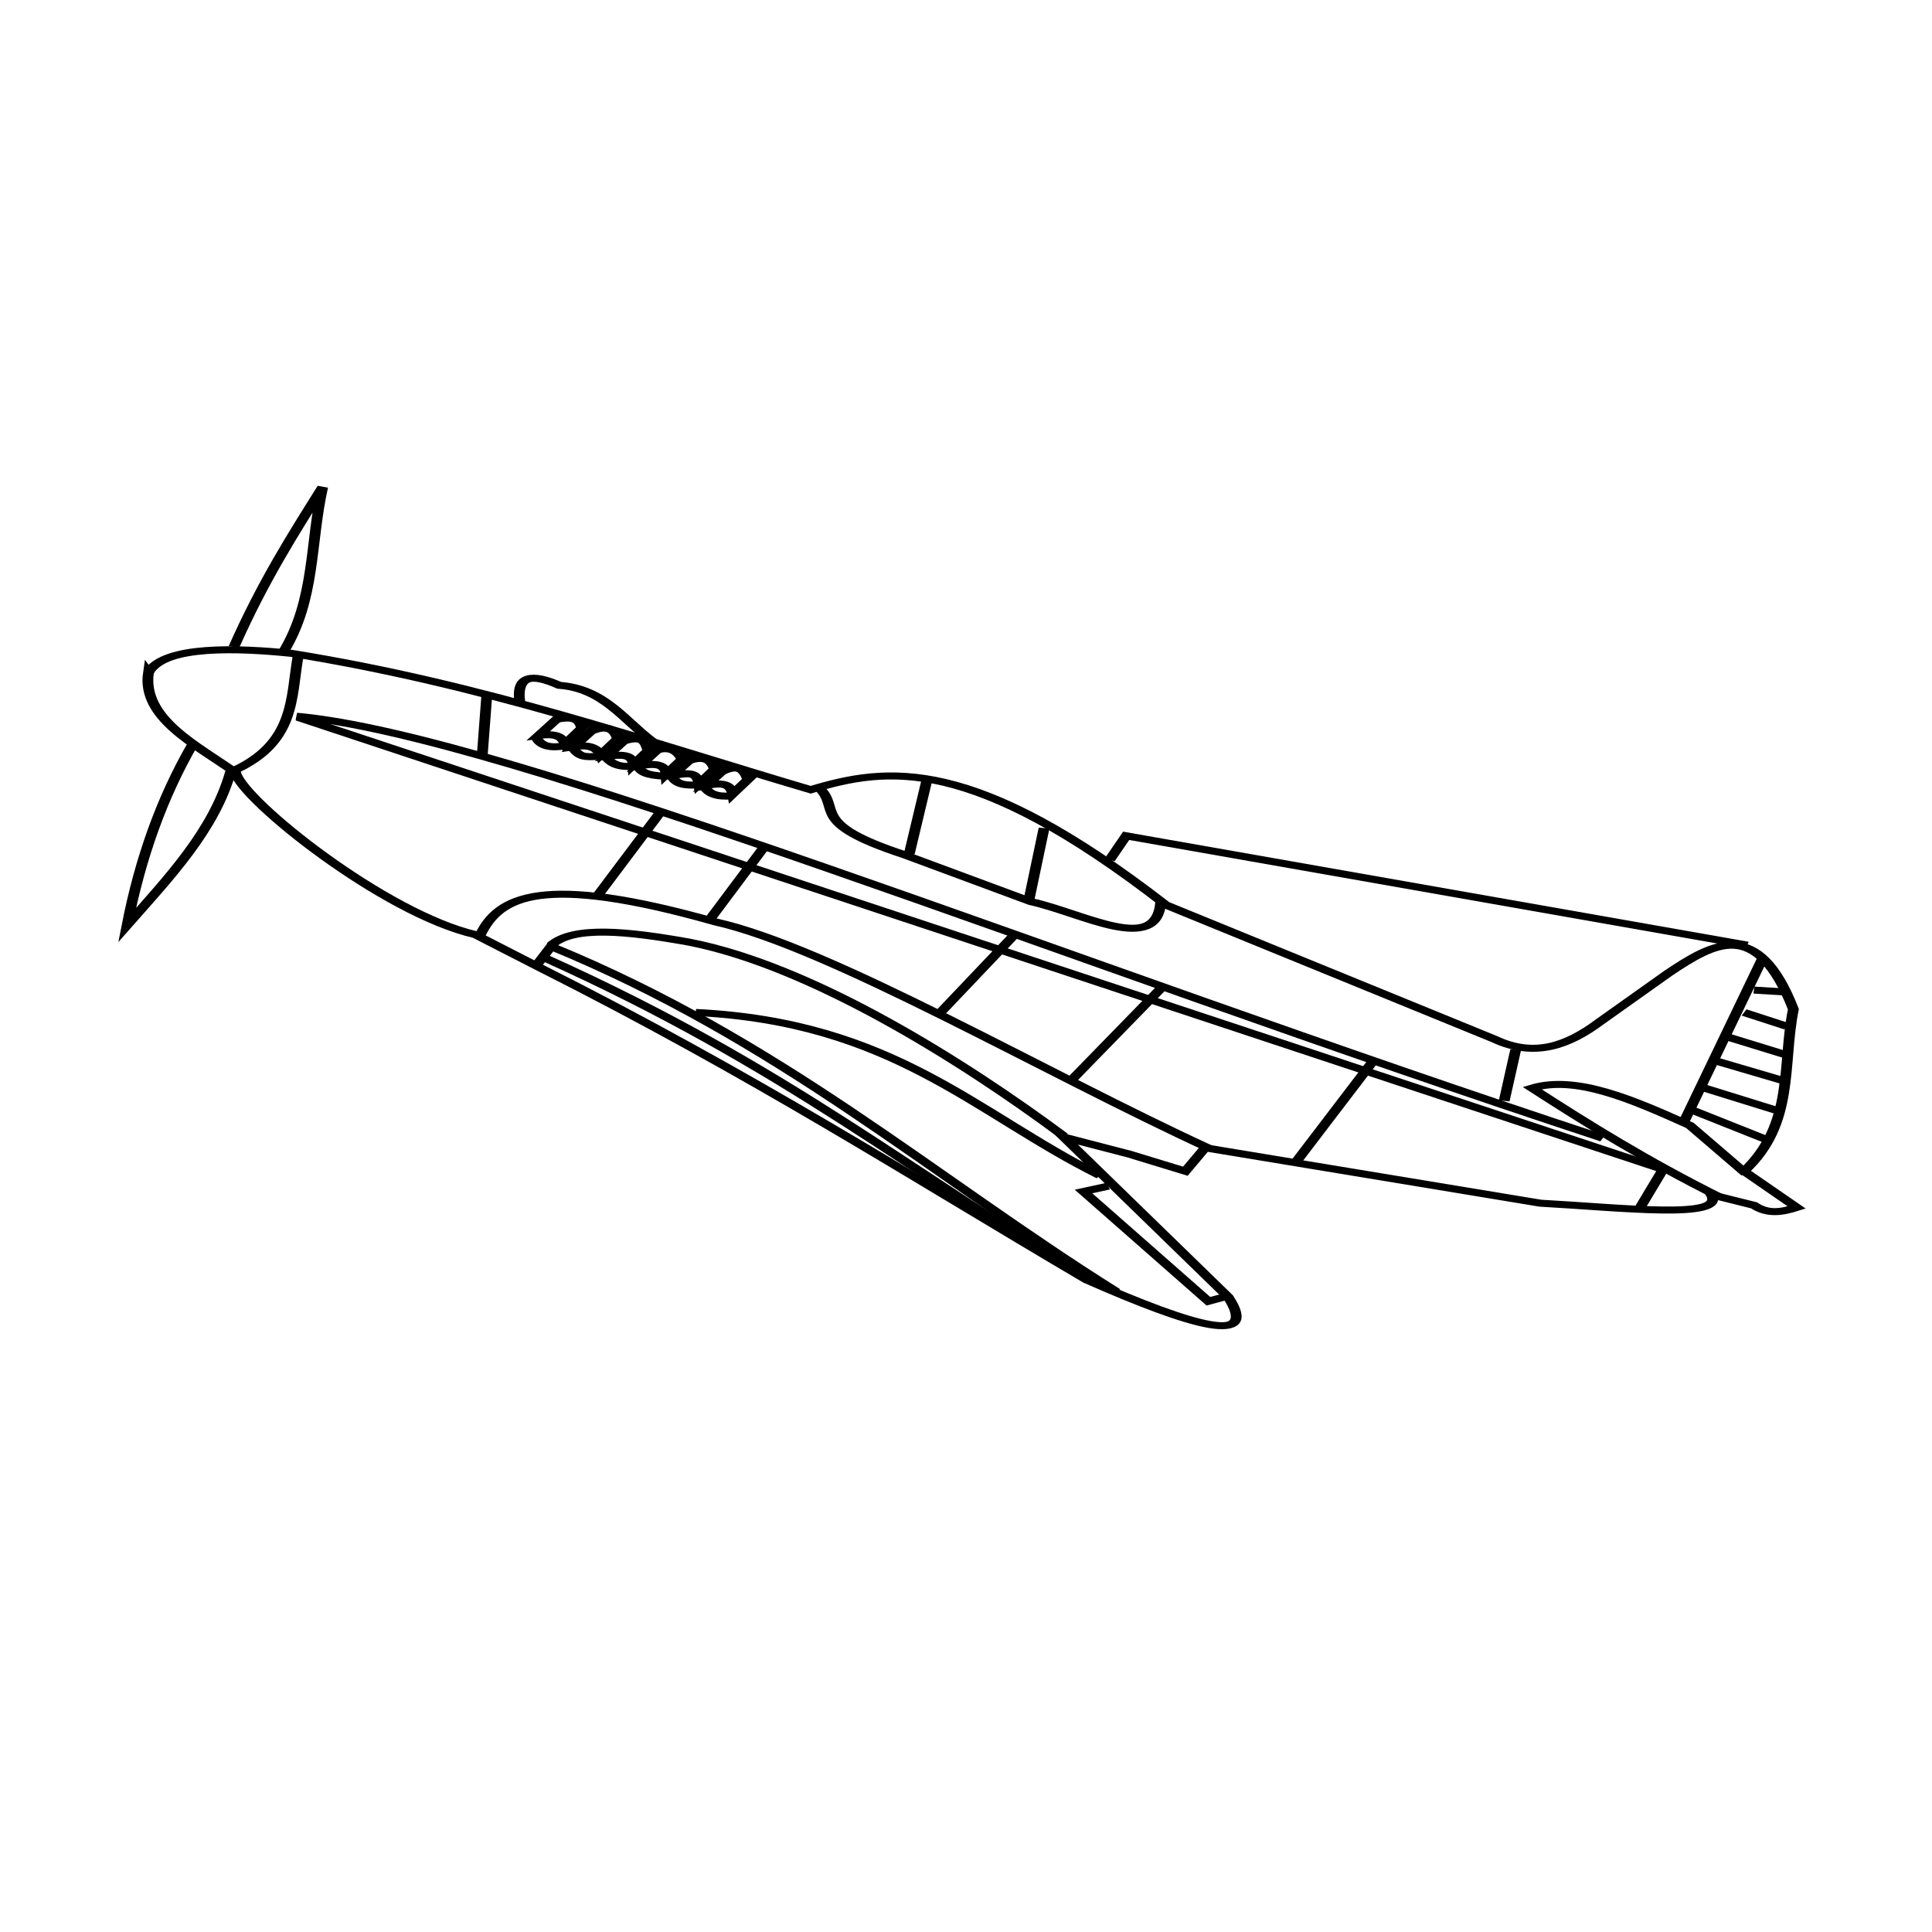 <?xml version="1.0" encoding="UTF-8" standalone="no"?>
<!-- Created with Inkscape (http://www.inkscape.org/) -->
<svg xmlns:inkscape="http://www.inkscape.org/namespaces/inkscape" xmlns:rdf="http://www.w3.org/1999/02/22-rdf-syntax-ns#" xmlns="http://www.w3.org/2000/svg" xmlns:xlink="http://www.w3.org/1999/xlink" xmlns:ns1="http://sozi.baierouge.fr" xmlns:cc="http://creativecommons.org/ns#" xmlns:sodipodi="http://sodipodi.sourceforge.net/DTD/sodipodi-0.dtd" xmlns:dc="http://purl.org/dc/elements/1.1/" id="svg2" viewBox="0 0 1000 1000" version="1.1" inkscape:version="0.91 r13725">
  <g id="layer1" transform="translate(0 -52.362)">
    <g id="g3108" style="stroke:#000000;stroke-width:3.319" transform="matrix(-1.684 0 0 1.092 1311 -85.759)">
      <path id="path2996" style="stroke:#000000;stroke-width:3.319;fill:none" d="m732.87 392.9c-4.921-13.09-27.773-11.649-43.942-9.091-59.11 14.656-108.05 41.179-159.6 64.65-23.647-11.022-49.733-16.444-109.1 54.548l-101.02 63.63c-12.334 9.002-22.669 3.003-32.325-8.081l-21.213-23.234c-13.697-14.109-27.325-26.705-38.386 17.173 3.463 26.067-0.444 54.345 15.152 76.772l-16.162 17.173c4.377 2.151 8.755 3.482 13.132-1.01l13.132-5.051c-4.618 11.929 27.856 6.119 52.528 4.041l103.04-26.264 6.061 11.112 17.173-8.081 20.203-8.081-50.508 75.761c-9.839 23.144 10.336 14.398 43.437-8.081 54.108-49.073 102.25-96.951 168.7-148.49l19.193-15.152c28.05-9.975 71.379-63.494 73.741-76.772 12.027-13.227 28.855-25.693 26.769-47.477z" transform="translate(0 52.362)"/>
      <path id="path2998" style="stroke:#000000;stroke-width:3.319;fill:none" d="m421.74 501.49c1.054 25.512 24.026 5.364 39.901 0l38.891-22.223c29.674-15.011 19.298-21.59 26.264-31.82" transform="translate(0 52.362)"/>
      <path id="path3000" style="stroke:#000000;stroke-width:3.319;fill:none" d="m457.6 466.64 4.546 33.335" transform="translate(0 52.362)"/>
      <path id="path3002" style="stroke:#000000;stroke-width:3.319;fill:none" d="m493.46 442.9 5.556 35.86" transform="translate(0 52.362)"/>
      <path id="path3004" style="stroke:#000000;stroke-width:3.319;fill:none" d="m686.9 385.32c2.23 19.682 0.807 40.769 19.698 54.043" transform="translate(0 52.362)"/>
      <path id="path3006" style="stroke:#000000;stroke-width:3.319;fill:none" d="m630.84 517.15c-5.666-17.873-18.633-29.459-72.226-6.061-35.344 12.165-101.35 71.718-152.03 107.58" transform="translate(0 52.362)"/>
      <path id="path3008" style="stroke:#000000;stroke-width:3.319;fill:none" d="m451.54 612.61c30.9-35.387 77.375-80.583 115.16-91.924 18.821-5.214 35.601-7.933 42.426 1.515" transform="translate(0 52.362)"/>
      <path id="path3010" style="stroke:#000000;stroke-width:3.319;fill:none" d="m440.43 631.29c38.161-29.318 63.464-72.69 124.25-77.277" transform="translate(0 52.362)"/>
      <path id="path3012" style="stroke:#000000;stroke-width:3.319;fill:none" d="m437.9 636.35 7.576 2.525-38.386 52.023-6.061-2.525" transform="translate(0 52.362)"/>
      <path id="path3014" style="stroke:#000000;stroke-width:3.319;fill:none" d="m435.38 686.35c57.1-55.22 103.51-119.18 173.74-163.65l4.546 9.091" transform="translate(0 52.362)"/>
      <path id="path3016" style="stroke:#000000;stroke-width:3.319;fill:none" d="m241.93 630.28 17.173-22.728c17.507-12.168 34.932-23.951 48.487-17.678-16.975 16.864-34.488 33.835-58.084 52.023" transform="translate(0 52.362)"/>
      <path id="path3018" style="stroke:#000000;stroke-width:3.319;fill:none" d="m236.88 528.76 24.244 77.782" transform="translate(0 52.362)"/>
      <path id="path3020" style="stroke:#000000;stroke-width:3.319;fill:none" d="m267.69 629.27 7.071 18.183" transform="translate(0 52.362)"/>
      <path id="path3022" style="stroke:#000000;stroke-width:3.319;fill:none" d="m239.41 543.41-10.607 1.01" transform="translate(0 52.362)"/>
      <path id="path3024" style="stroke:#000000;stroke-width:3.319;fill:none" d="m242.44 554.02-13.132 6.566" transform="translate(0 52.362)"/>
      <path id="path3026" style="stroke:#000000;stroke-width:3.319;fill:none" d="m247.49 565.63-19.193 9.091" transform="translate(0 52.362)"/>
      <path id="path3028" style="stroke:#000000;stroke-width:3.319;fill:none" d="m250.52 577.25-21.213 9.596" transform="translate(0 52.362)"/>
      <path id="path3030" style="stroke:#000000;stroke-width:3.319;fill:none" d="m254.56 589.88-23.234 11.112" transform="translate(0 52.362)"/>
      <path id="path3032" style="stroke:#000000;stroke-width:3.319;fill:none" d="m258.09 600.48-22.223 13.637" transform="translate(0 52.362)"/>
      <path id="path3034" style="stroke:#000000;stroke-width:3.319;fill:none" d="m285.87 613.62c165.97-84.13 337-191.14 401.54-200.01" transform="translate(0 52.362)"/>
      <path id="path3036" style="stroke:#000000;stroke-width:3.319;fill:none" d="m628.82 402.49 1.515 30.81" transform="translate(0 52.362)"/>
      <path id="path3038" style="stroke:#000000;stroke-width:3.319;fill:none" d="m618.72 407.04c1.248-13.271-3.973-13.604-12.122-8.081-13.791 1.583-19.865 16.669-28.789 26.769" transform="translate(0 52.362)"/>
      <path id="path3040" style="stroke:#000000;stroke-width:3.319;fill:none" d="m691.45 383.3c-9.916-24.921-8.252-52.157-12.122-78.287 9.091 22.388 18.183 44.228 27.274 75.761" transform="translate(0 52.362)"/>
      <path id="path3042" style="stroke:#000000;stroke-width:3.319;fill:none" d="m707.61 439.87c5.152 27.88 18.86 50.056 31.82 72.731-4.065-31.957-10.75-60.64-20.203-85.863" transform="translate(0 52.362)"/>
      <path id="path3044" style="stroke:#000000;stroke-width:3.319;fill:none" d="m312.64 571.7 3.535 24.244" transform="translate(0 52.362)"/>
      <path id="path3046" style="stroke:#000000;stroke-width:3.319;fill:none" d="m575.28 458.56 19.193 39.396" transform="translate(0 52.362)"/>
      <path id="path3048" style="stroke:#000000;stroke-width:3.319;fill:none" d="m543.97 476.24 16.668 34.345" transform="translate(0 52.362)"/>
      <path id="path3050" style="stroke:#000000;stroke-width:3.319;fill:none" d="m466.69 517.15 22.728 36.871" transform="translate(0 52.362)"/>
      <path id="path3052" style="stroke:#000000;stroke-width:3.319;fill:none" d="m421.23 541.9 27.779 43.942" transform="translate(0 52.362)"/>
      <path id="path3054" style="stroke:#000000;stroke-width:3.319;fill:none" d="m356.08 576.24 24.244 48.992" transform="translate(0 52.362)"/>
      <path id="path3056" style="stroke:#000000;stroke-width:3.319;fill:none" d="m266.68 628.77 420.22-214.66" transform="translate(0 52.362)"/>
      <path id="path3068" style="stroke:#000000;stroke-width:3.319;fill:none" d="m554.32 436.59 7.071 9.849c-3.973-1.212-7.436-1.404-8.081 4.041l-7.071-10.354" transform="translate(0 52.362)"/>
      <path id="path3070" style="stroke:#000000;stroke-width:3.319;fill:none" d="m564.68 484.15 7.071 9.849c-3.413-0.545-7.516-2.701-8.081 4.041l-7.071-10.354"/>
      <path id="path3072" style="stroke:#000000;stroke-width:3.319;fill:none" d="m574.78 479.61 7.071 9.849c-6.191-1.761-7.918 0.444-8.081 4.041l-7.071-10.354"/>
      <path id="path3074" style="stroke:#000000;stroke-width:3.319;fill:none" d="m584.88 475.06 7.071 9.849c-4.086-0.742-7.959-1.163-8.081 4.041l-7.071-10.354"/>
      <path id="path3076" style="stroke:#000000;stroke-width:3.319;fill:none" d="m594.98 470.51 7.071 9.849c-4.377-1.01-7.071 0.337-8.081 4.041l-7.071-10.354"/>
      <path id="path3078" style="stroke:#000000;stroke-width:3.319;fill:none" d="m605.84 465.21 7.071 9.849c-6.122-1.224-7.244 1.301-8.081 4.041l-7.071-10.354"/>
      <path id="path3080" style="stroke:#000000;stroke-width:3.319;fill:none" d="m548.77 443.15c1.042-3.898 2.55-6.941 7.576-3.535" transform="translate(0 52.362)"/>
      <path id="path3082" style="stroke:#000000;stroke-width:3.319;fill:none" d="m558.87 438.86c1.23-5.991 4.424-6.089 8.334-4.041" transform="translate(0 52.362)"/>
      <path id="path3084" style="stroke:#000000;stroke-width:3.319;fill:none" d="m568.97 433.81c1.461-4.12 3.93-5.973 8.081-4.041" transform="translate(0 52.362)"/>
      <path id="path3086" style="stroke:#000000;stroke-width:3.319;fill:none" d="m587.15 425.48c-6.38-3.013-6.98 0.352-7.829 4.546" transform="translate(0 52.362)"/>
      <path id="path3088" style="stroke:#000000;stroke-width:3.319;fill:none" d="m596.5 420.42c-3.865-2.154-6.649-1.831-7.829 4.041" transform="translate(0 52.362)"/>
      <path id="path3090" style="stroke:#000000;stroke-width:3.319;fill:none" d="m607.61 415.12c-5.793-1.878-7.38 0.583-7.829 4.041" transform="translate(0 52.362)"/>
      <path id="path3092" style="stroke:#000000;stroke-width:3.319;fill:none" d="m553.69 451.36c4.333 0.601 7.031-0.98 8.334-4.419" transform="translate(0 52.362)"/>
      <path id="path3094" style="stroke:#000000;stroke-width:3.319;fill:none" d="m563.41 446.06c3.524 0.486 7.396 0.347 8.586-4.167" transform="translate(0 52.362)"/>
      <path id="path3096" style="stroke:#000000;stroke-width:3.319;fill:none" d="m574.02 442.02c6.063-0.321 7.571-2.241 8.334-4.546" transform="translate(0 52.362)"/>
      <path id="path3098" style="stroke:#000000;stroke-width:3.319;fill:none" d="m584.12 437.35c5.074 0.488 6.911-1.967 8.334-4.798" transform="translate(0 52.362)"/>
      <path id="path3100" style="stroke:#000000;stroke-width:3.319;fill:none" d="m594.22 432.55c4.815 0.59 6.181 0.265 8.207-3.914" transform="translate(0 52.362)"/>
      <path id="path3102" style="stroke:#000000;stroke-width:3.319;fill:none" d="m604.96 427.62c4.104 1.195 7.477 0.266 8.713-4.041" transform="translate(0 52.362)"/>
      <path id="path3104" style="stroke:#000000;stroke-width:3.319;fill:none" d="m437.42 481.67-5.057-11.378-190.9 51.833" transform="translate(0 52.362)"/>
      <path id="path3106" style="stroke:#000000;stroke-width:3.319;fill:none" d="m610.62 528.45c-74.11 51.41-112.94 102.82-169.41 154.23" transform="translate(0 52.362)"/>
    </g>
  </g>
</svg>
